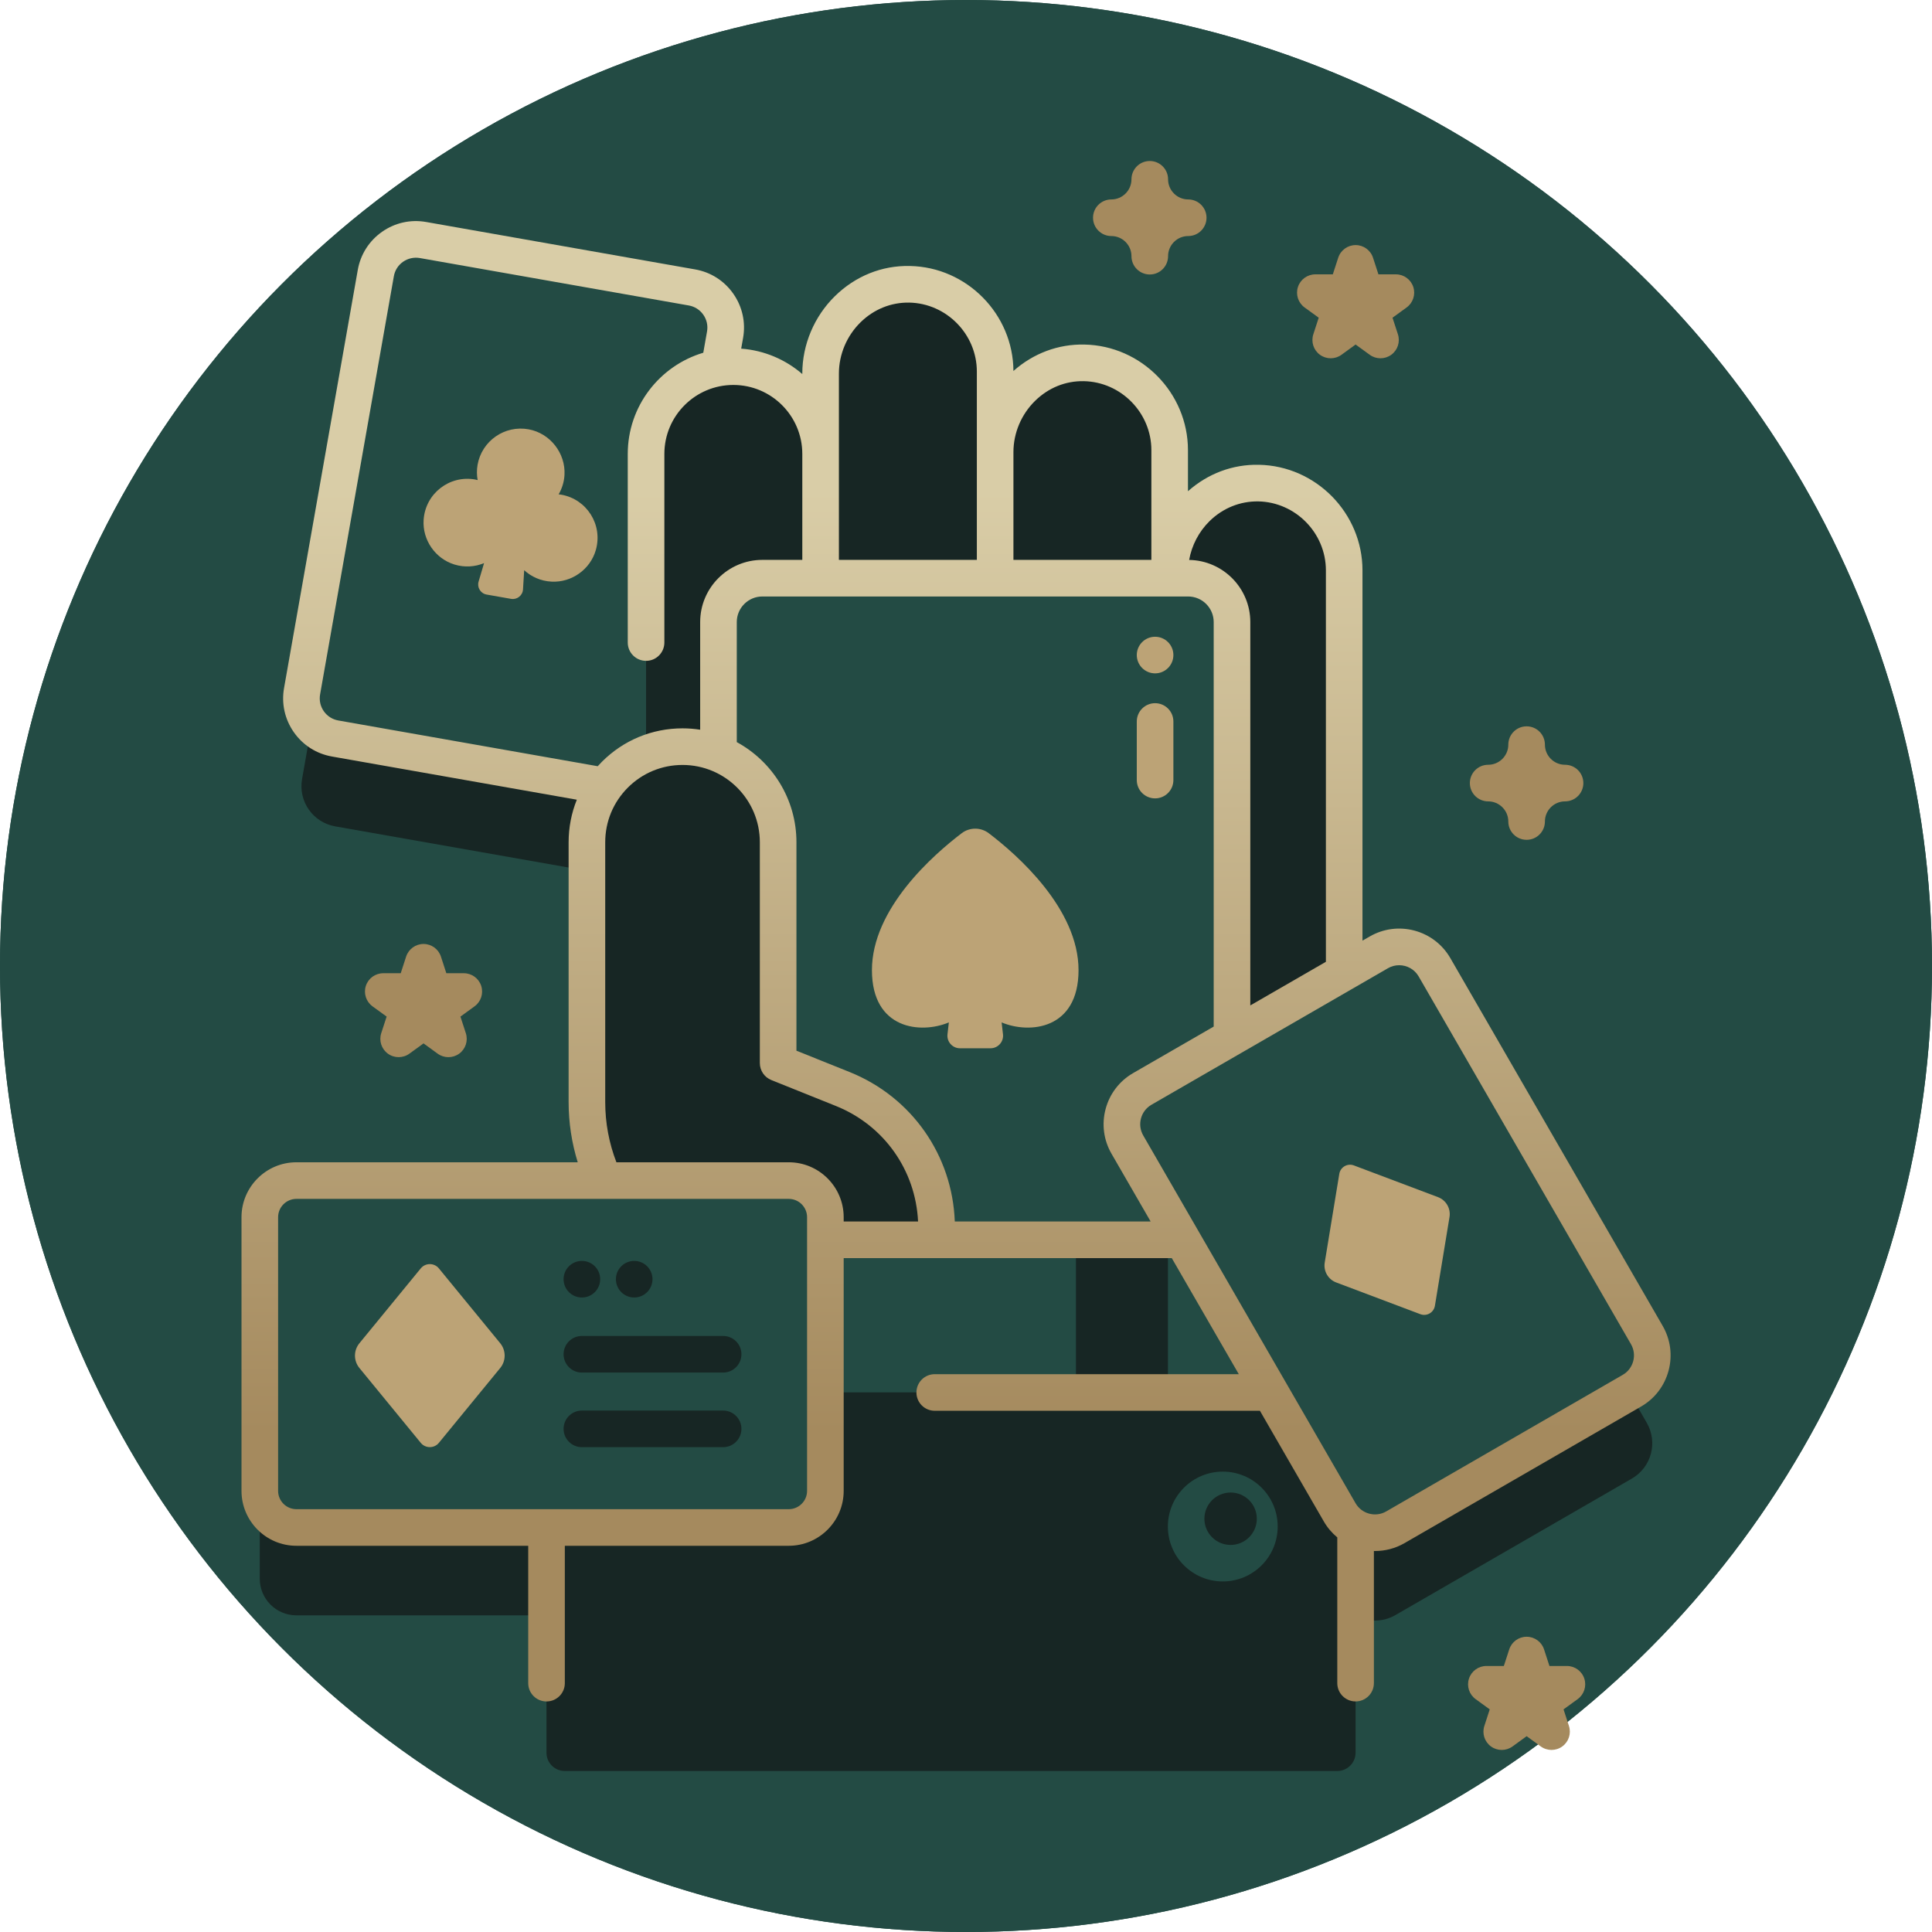<svg width="96" height="96" viewBox="0 0 96 96" fill="none" xmlns="http://www.w3.org/2000/svg">
<g filter="url(#filter0_b_198_27966)">
<circle cx="48" cy="48" r="48" fill="#234B44"/>
<circle cx="48" cy="48" r="47.25" stroke="#234B44" stroke-width="1.5"/>
</g>
<path d="M81.829 70.702L71.279 52.429C70.719 51.46 69.48 51.128 68.512 51.688L66.784 52.685C66.788 52.513 66.791 52.341 66.791 52.168V32.706C66.791 30.338 64.894 28.414 62.538 28.37C60.108 28.324 58.119 30.372 58.119 32.803V26.732C58.119 24.364 56.222 22.44 53.866 22.396C51.436 22.35 49.447 24.398 49.447 26.829V22.828C49.447 20.46 47.55 18.536 45.194 18.492C42.764 18.446 40.775 20.494 40.775 22.925V26.921C40.775 24.526 38.833 22.584 36.438 22.584C36.199 22.584 35.965 22.604 35.737 22.641L36.027 20.995C36.221 19.894 35.486 18.843 34.384 18.649L21.019 16.292C19.918 16.098 18.867 16.834 18.673 17.935L15.009 38.714C14.815 39.816 15.55 40.867 16.652 41.061L30.016 43.418C30.036 43.421 30.055 43.422 30.075 43.425C29.503 44.209 29.163 45.173 29.163 46.218V59.123C29.163 60.473 29.46 61.805 30.026 63.028H14.727C13.723 63.028 12.908 63.843 12.908 64.847V78.446C12.908 79.451 13.723 80.265 14.727 80.265H27.154V87.091C27.154 87.593 27.562 88 28.064 88H66.448C66.95 88 67.358 87.593 67.358 87.091V80.279C67.956 80.603 68.702 80.619 69.335 80.254L81.087 73.469C82.056 72.909 82.388 71.671 81.829 70.702Z" fill="#172624"/>
<path d="M30.019 39.052L16.655 36.696C15.553 36.501 14.817 35.451 15.012 34.349L18.675 13.57C18.87 12.468 19.92 11.732 21.022 11.927L34.386 14.283C35.488 14.478 36.224 15.528 36.029 16.63L32.365 37.409C32.171 38.511 31.121 39.246 30.019 39.052V39.052Z" fill="#234B44"/>
<path d="M27.891 24.581C27.847 24.573 27.803 24.569 27.758 24.564C27.922 24.282 28.029 23.959 28.049 23.602C28.11 22.519 27.337 21.53 26.271 21.333C25.08 21.113 23.94 21.906 23.73 23.096C23.685 23.355 23.689 23.61 23.733 23.855C23.689 23.844 23.646 23.832 23.602 23.825C22.34 23.602 21.141 24.514 21.05 25.827C20.981 26.824 21.627 27.76 22.583 28.051C23.095 28.207 23.607 28.166 24.053 27.981L23.781 28.899C23.695 29.189 23.881 29.49 24.179 29.543L25.394 29.757C25.692 29.809 25.97 29.59 25.988 29.288L26.046 28.333C26.402 28.658 26.869 28.873 27.403 28.901C28.402 28.955 29.329 28.296 29.605 27.335C29.968 26.07 29.153 24.803 27.891 24.581V24.581Z" fill="#BCA376"/>
<path d="M62.54 24.005C60.11 23.959 58.121 26.007 58.121 28.438V22.367C58.121 19.999 56.224 18.075 53.868 18.03C51.438 17.985 49.449 20.033 49.449 22.463V18.463C49.449 16.095 47.552 14.171 45.196 14.126C42.766 14.08 40.777 16.128 40.777 18.559V22.555C40.777 20.16 38.835 18.219 36.44 18.219C34.045 18.219 32.103 20.16 32.103 22.555V62.66H61.925L64.882 56.367C66.14 53.688 66.793 50.764 66.793 47.803V28.341C66.793 25.973 64.896 24.049 62.54 24.005Z" fill="#172624"/>
<path d="M37.88 64.534H59.036C60.24 64.534 61.217 63.558 61.217 62.354V30.91C61.217 29.706 60.24 28.729 59.036 28.729H37.88C36.675 28.729 35.699 29.706 35.699 30.91V62.354C35.699 63.558 36.676 64.534 37.88 64.534Z" fill="#234B44"/>
<path d="M57.396 34.941C56.893 34.941 56.486 35.349 56.486 35.851V38.761C56.486 39.264 56.893 39.671 57.396 39.671C57.898 39.671 58.305 39.264 58.305 38.761V35.851C58.305 35.348 57.898 34.941 57.396 34.941Z" fill="#BCA376"/>
<path d="M57.396 33.459C57.898 33.459 58.305 33.051 58.305 32.549C58.305 32.047 57.898 31.64 57.396 31.64C56.894 31.64 56.486 32.047 56.486 32.549C56.486 33.051 56.894 33.459 57.396 33.459Z" fill="#BCA376"/>
<path d="M47.786 41.402C48.183 41.1 48.734 41.1 49.131 41.402C50.525 42.461 53.597 45.146 53.592 48.215C53.586 51.158 51.161 51.388 49.77 50.803L49.838 51.394C49.88 51.764 49.59 52.088 49.218 52.088H48.459H47.7C47.328 52.088 47.038 51.764 47.08 51.394L47.148 50.803C45.756 51.388 43.332 51.158 43.326 48.215C43.32 45.145 46.392 42.461 47.786 41.402Z" fill="#BCA376"/>
<path d="M38.666 52.823V41.853C38.666 39.229 36.539 37.101 33.915 37.101C31.291 37.101 29.164 39.229 29.164 41.853V54.758C29.164 56.167 29.484 57.558 30.101 58.826L32.877 64.534H46.54V61.009C46.54 57.974 44.694 55.244 41.877 54.112L38.666 52.823Z" fill="#172624"/>
<path d="M65.104 63.215V69.192H29.412V63.215C29.412 62.327 30.132 61.605 31.022 61.605H63.495C64.384 61.605 65.104 62.327 65.104 63.215Z" fill="#234B44"/>
<path d="M53.463 61.605H58.034V69.192H53.463V61.605Z" fill="#172624"/>
<path d="M67.357 70.8V83.634H27.154V70.8C27.154 69.912 27.875 69.19 28.764 69.19H65.746C66.635 69.19 67.357 69.912 67.357 70.8Z" fill="#172624"/>
<path d="M60.76 78.581C62.266 78.581 63.488 77.359 63.488 75.852C63.488 74.345 62.266 73.124 60.76 73.124C59.253 73.124 58.031 74.345 58.031 75.852C58.031 77.359 59.253 78.581 60.76 78.581Z" fill="#234B44"/>
<path d="M61.148 76.767C61.867 76.767 62.45 76.184 62.45 75.465C62.45 74.746 61.867 74.163 61.148 74.163C60.429 74.163 59.846 74.746 59.846 75.465C59.846 76.184 60.429 76.767 61.148 76.767Z" fill="#172624"/>
<path d="M81.089 69.103L69.337 75.889C68.368 76.448 67.129 76.116 66.57 75.147L56.02 56.874C55.46 55.906 55.792 54.667 56.761 54.108L68.514 47.322C69.482 46.763 70.721 47.095 71.281 48.064L81.83 66.337C82.39 67.305 82.058 68.544 81.089 69.103Z" fill="#234B44"/>
<path d="M66.549 58.328L65.825 62.735C65.755 63.16 65.994 63.574 66.396 63.725L70.576 65.301C70.895 65.422 71.245 65.22 71.3 64.883L72.025 60.475C72.095 60.051 71.856 59.637 71.454 59.485L67.274 57.909C66.955 57.789 66.605 57.991 66.549 58.328Z" fill="#BCA376"/>
<path d="M39.194 75.899H14.729C13.725 75.899 12.91 75.085 12.91 74.081V60.482C12.91 59.477 13.725 58.663 14.729 58.663H39.194C40.199 58.663 41.013 59.477 41.013 60.482V74.081C41.013 75.085 40.199 75.899 39.194 75.899Z" fill="#234B44"/>
<path d="M82.617 65.882L72.067 47.609C71.675 46.93 71.042 46.445 70.285 46.241C69.528 46.039 68.737 46.143 68.058 46.535L67.701 46.74V28.341C67.701 25.502 65.394 23.149 62.557 23.095C61.249 23.066 60.013 23.535 59.029 24.409V22.367C59.029 19.528 56.721 17.174 53.885 17.121C52.58 17.091 51.341 17.561 50.357 18.434C50.342 15.608 48.04 13.27 45.212 13.217C43.815 13.185 42.497 13.723 41.485 14.717C40.456 15.727 39.866 17.127 39.866 18.559V18.586C39.039 17.87 37.985 17.41 36.829 17.324L36.924 16.788C37.06 16.015 36.887 15.237 36.437 14.594C35.988 13.952 35.315 13.523 34.543 13.387L21.178 11.031C20.405 10.894 19.627 11.067 18.985 11.517C18.343 11.967 17.914 12.64 17.778 13.412L14.114 34.191C13.978 34.963 14.151 35.742 14.601 36.384C15.05 37.026 15.723 37.455 16.495 37.591L28.662 39.737C28.395 40.4 28.254 41.115 28.254 41.852V54.759C28.254 55.785 28.409 56.787 28.707 57.753H14.728C13.224 57.753 12 58.977 12 60.482V74.081C12 75.585 13.224 76.809 14.728 76.809H26.247V83.635C26.247 84.137 26.654 84.544 27.156 84.544C27.659 84.544 28.066 84.137 28.066 83.635V76.809H39.193C40.698 76.809 41.922 75.585 41.922 74.081V62.515H58.225L61.555 68.282H46.447C45.944 68.282 45.537 68.689 45.537 69.192C45.537 69.694 45.944 70.101 46.447 70.101H62.605L65.781 75.602C65.96 75.912 66.188 76.176 66.449 76.392V83.634C66.449 84.136 66.856 84.543 67.359 84.543C67.861 84.543 68.268 84.136 68.268 83.634V77.067C68.288 77.067 68.308 77.069 68.328 77.069C68.825 77.069 69.329 76.943 69.79 76.677L81.543 69.891C82.222 69.499 82.707 68.866 82.91 68.109C83.113 67.352 83.009 66.561 82.617 65.882V65.882ZM60.103 25.894C60.764 25.245 61.622 24.902 62.522 24.914C64.375 24.949 65.883 26.486 65.883 28.341V47.791L62.127 49.959V30.91C62.127 29.223 60.768 27.85 59.088 27.823C59.218 27.098 59.57 26.417 60.103 25.894V25.894ZM50.357 22.463C50.357 21.516 50.749 20.589 51.431 19.92C52.092 19.271 52.945 18.923 53.85 18.94C55.703 18.974 57.211 20.512 57.211 22.367V27.82H50.357V22.463ZM41.685 18.559C41.685 17.612 42.077 16.685 42.759 16.016C43.42 15.367 44.275 15.021 45.178 15.036C47.031 15.071 48.539 16.608 48.539 18.463V27.82H41.685V18.559ZM16.811 35.8C16.517 35.748 16.261 35.585 16.09 35.341C15.919 35.097 15.854 34.801 15.905 34.507L19.57 13.728C19.621 13.434 19.784 13.178 20.028 13.007C20.273 12.837 20.57 12.771 20.862 12.822L34.227 15.179C34.52 15.231 34.776 15.394 34.947 15.638C35.118 15.882 35.184 16.178 35.132 16.472L34.946 17.527C32.779 18.171 31.193 20.181 31.193 22.555V31.927C31.193 32.43 31.6 32.837 32.103 32.837C32.605 32.837 33.012 32.43 33.012 31.927V22.555C33.012 20.665 34.549 19.128 36.439 19.128C38.329 19.128 39.866 20.665 39.866 22.555V27.82H37.881C36.177 27.82 34.791 29.206 34.791 30.91V36.259C34.505 36.215 34.213 36.191 33.915 36.191C32.403 36.191 30.981 36.78 29.912 37.849C29.839 37.922 29.769 37.997 29.701 38.073L16.811 35.8ZM40.103 74.081C40.103 74.582 39.695 74.99 39.193 74.99H14.728C14.227 74.99 13.819 74.582 13.819 74.081V60.482C13.819 59.98 14.227 59.572 14.728 59.572H39.193C39.695 59.572 40.103 59.98 40.103 60.482V74.081ZM41.922 60.696V60.482C41.922 58.977 40.698 57.753 39.193 57.753H30.629C30.261 56.797 30.073 55.793 30.073 54.759V41.852C30.073 40.825 30.473 39.861 31.198 39.135C31.924 38.41 32.888 38.01 33.915 38.01C36.033 38.01 37.756 39.733 37.756 41.852V52.823C37.756 53.194 37.982 53.529 38.327 53.667L41.539 54.957C43.926 55.916 45.498 58.147 45.618 60.696H41.922V60.696ZM47.443 60.696C47.322 57.4 45.298 54.507 42.217 53.269L39.575 52.209V41.852C39.575 39.706 38.375 37.835 36.61 36.875V30.91C36.61 30.209 37.18 29.639 37.881 29.639H59.037C59.738 29.639 60.308 30.209 60.308 30.91V51.01L56.306 53.32C55.627 53.712 55.141 54.345 54.938 55.102C54.735 55.859 54.839 56.651 55.231 57.329L57.175 60.696H47.443V60.696ZM80.633 68.316L68.881 75.101C68.348 75.409 67.664 75.226 67.356 74.693L56.806 56.42C56.658 56.162 56.618 55.861 56.695 55.573C56.772 55.285 56.957 55.044 57.215 54.895L68.968 48.11C69.143 48.008 69.335 47.961 69.524 47.961C69.91 47.961 70.285 48.161 70.492 48.518L81.042 66.791C81.35 67.324 81.166 68.008 80.633 68.316V68.316Z" fill="url(#paint0_linear_198_27966)"/>
<path d="M35.931 68.202H28.913C28.411 68.202 28.004 67.794 28.004 67.292C28.004 66.79 28.411 66.383 28.913 66.383H35.931C36.433 66.383 36.841 66.79 36.841 67.292C36.841 67.794 36.433 68.202 35.931 68.202Z" fill="#172624"/>
<path d="M35.931 71.909H28.913C28.411 71.909 28.004 71.501 28.004 70.999C28.004 70.497 28.411 70.09 28.913 70.09H35.931C36.433 70.09 36.841 70.497 36.841 70.999C36.841 71.501 36.433 71.909 35.931 71.909Z" fill="#172624"/>
<path d="M28.913 64.472C29.416 64.472 29.823 64.065 29.823 63.563C29.823 63.061 29.416 62.654 28.913 62.654C28.411 62.654 28.004 63.061 28.004 63.563C28.004 64.065 28.411 64.472 28.913 64.472Z" fill="#172624"/>
<path d="M31.513 64.472C32.015 64.472 32.422 64.065 32.422 63.563C32.422 63.061 32.015 62.654 31.513 62.654C31.011 62.654 30.604 63.061 30.604 63.563C30.604 64.065 31.011 64.472 31.513 64.472Z" fill="#172624"/>
<path d="M20.907 63.026L17.859 66.745C17.565 67.103 17.565 67.618 17.859 67.975L20.907 71.694C21.14 71.978 21.575 71.978 21.808 71.694L24.856 67.975C25.149 67.618 25.149 67.103 24.856 66.745L21.808 63.026C21.575 62.742 21.14 62.742 20.907 63.026Z" fill="#BCA376"/>
<path d="M75.856 41.73C75.354 41.73 74.947 41.323 74.947 40.821C74.947 40.269 74.498 39.82 73.947 39.82C73.444 39.82 73.037 39.413 73.037 38.911C73.037 38.408 73.444 38.001 73.947 38.001C74.498 38.001 74.947 37.552 74.947 37.001C74.947 36.498 75.354 36.091 75.856 36.091C76.359 36.091 76.766 36.498 76.766 37.001C76.766 37.552 77.215 38.001 77.766 38.001C78.269 38.001 78.676 38.408 78.676 38.911C78.676 39.413 78.269 39.82 77.766 39.82C77.215 39.82 76.766 40.269 76.766 40.821C76.766 41.323 76.359 41.73 75.856 41.73Z" fill="#A58A5E"/>
<path d="M57.132 13.639C56.629 13.639 56.222 13.232 56.222 12.729C56.222 12.178 55.773 11.729 55.222 11.729C54.72 11.729 54.312 11.322 54.312 10.819C54.312 10.317 54.72 9.91 55.222 9.91C55.773 9.91 56.222 9.461 56.222 8.909C56.222 8.407 56.629 8 57.132 8C57.634 8 58.041 8.407 58.041 8.909C58.041 9.461 58.49 9.91 59.042 9.91C59.544 9.91 59.951 10.317 59.951 10.819C59.951 11.322 59.544 11.729 59.042 11.729C58.49 11.729 58.041 12.178 58.041 12.729C58.041 13.232 57.634 13.639 57.132 13.639Z" fill="#A58A5E"/>
<path d="M22.281 52.53C22.093 52.53 21.906 52.472 21.747 52.356L21.045 51.846L20.343 52.356C20.024 52.587 19.592 52.587 19.274 52.356C18.955 52.124 18.822 51.714 18.943 51.339L19.212 50.514L18.509 50.004C18.191 49.772 18.058 49.362 18.179 48.987C18.301 48.612 18.65 48.359 19.044 48.359H19.912L20.18 47.533C20.302 47.159 20.651 46.905 21.045 46.905C21.439 46.905 21.788 47.159 21.91 47.533L22.178 48.359H23.046C23.44 48.359 23.789 48.612 23.911 48.987C24.033 49.362 23.9 49.772 23.581 50.004L22.879 50.514L23.147 51.339C23.269 51.714 23.136 52.124 22.817 52.356C22.656 52.472 22.469 52.53 22.281 52.53V52.53Z" fill="#A58A5E"/>
<path d="M68.596 17.803C68.408 17.803 68.22 17.745 68.061 17.629L67.359 17.119L66.657 17.629C66.338 17.861 65.907 17.861 65.588 17.629C65.269 17.398 65.136 16.987 65.258 16.612L65.526 15.787L64.824 15.277C64.505 15.045 64.372 14.635 64.494 14.26C64.616 13.885 64.965 13.632 65.359 13.632H66.227L66.495 12.807C66.617 12.432 66.966 12.178 67.36 12.178C67.754 12.178 68.103 12.432 68.225 12.807L68.493 13.632H69.361C69.755 13.632 70.104 13.885 70.226 14.26C70.347 14.635 70.214 15.045 69.895 15.277L69.193 15.787L69.462 16.612C69.583 16.987 69.45 17.398 69.131 17.629C68.971 17.745 68.783 17.803 68.596 17.803V17.803Z" fill="#A58A5E"/>
<path d="M74.621 86.954C74.433 86.954 74.246 86.896 74.086 86.78C73.767 86.549 73.634 86.138 73.756 85.763L74.024 84.938L73.322 84.428C73.003 84.196 72.87 83.786 72.992 83.411C73.114 83.036 73.463 82.782 73.857 82.782H74.725L74.993 81.957C75.115 81.582 75.464 81.329 75.858 81.329C76.252 81.329 76.601 81.583 76.723 81.957L76.991 82.782H77.859C78.253 82.782 78.602 83.036 78.724 83.411C78.846 83.786 78.712 84.196 78.394 84.428L77.692 84.938L77.96 85.763C78.082 86.138 77.948 86.548 77.629 86.78C77.311 87.011 76.879 87.011 76.56 86.78L75.858 86.27L75.157 86.78C74.996 86.896 74.808 86.954 74.621 86.954V86.954Z" fill="#A58A5E"/>
<defs>
<filter id="filter0_b_198_27966" x="-6" y="-6" width="108" height="108" filterUnits="userSpaceOnUse" color-interpolation-filters="sRGB">
<feFlood flood-opacity="0" result="BackgroundImageFix"/>
<feGaussianBlur in="BackgroundImageFix" stdDeviation="3"/>
<feComposite in2="SourceAlpha" operator="in" result="effect1_backgroundBlur_198_27966"/>
<feBlend mode="normal" in="SourceGraphic" in2="effect1_backgroundBlur_198_27966" result="shape"/>
</filter>
<linearGradient id="paint0_linear_198_27966" x1="47.506" y1="10.985" x2="47.506" y2="84.544" gradientUnits="userSpaceOnUse">
<stop offset="0.182" stop-color="#D9CDA7"/>
<stop offset="0.818" stop-color="#A58A5E"/>
</linearGradient>
</defs>
</svg>
